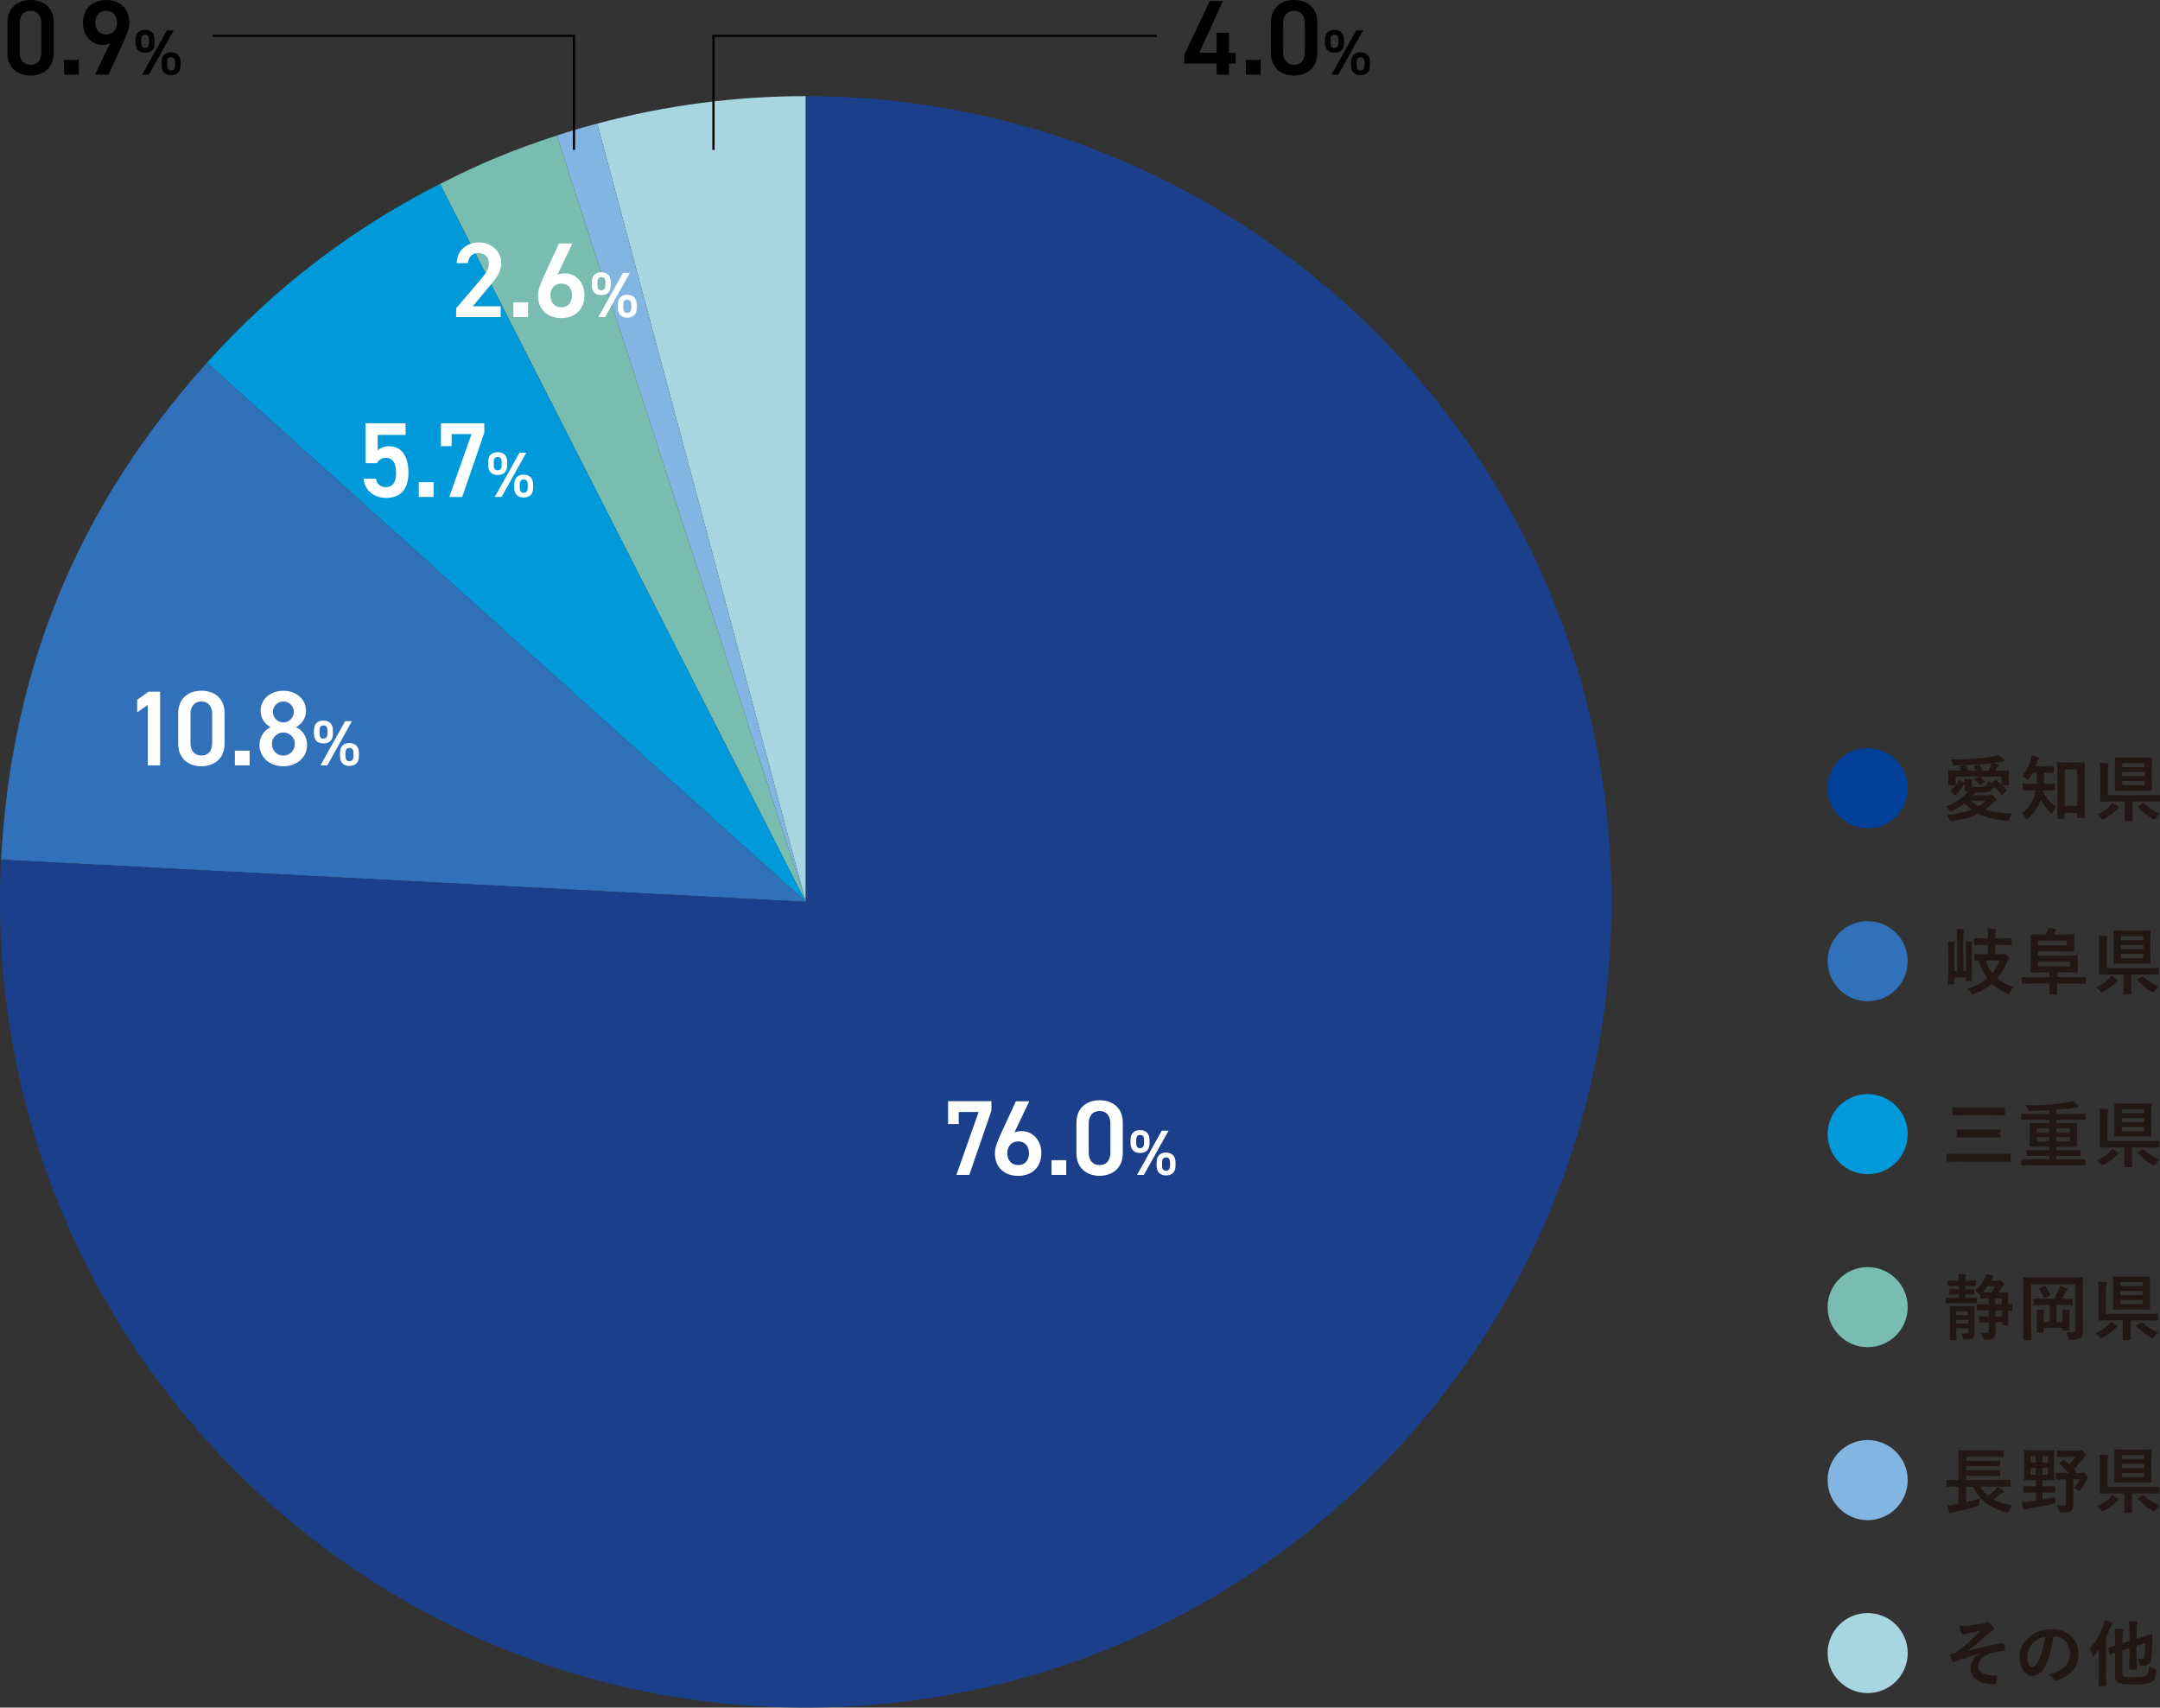 <?xml version="1.0" encoding="UTF-8"?><svg id="_レイヤー_2" xmlns="http://www.w3.org/2000/svg" viewBox="0 0 485.52 383.86"><rect x="0" y="0" width="485.52" height="383.86" fill="#333333" stroke="none"/><defs><style>.cls-1{fill:none;stroke:#000;stroke-miterlimit:10;stroke-width:.5px;}.cls-2{fill:#a7d6e0;}.cls-3{fill:#82b5e2;}.cls-4{fill:#fff;}.cls-5{fill:#1b3f8b;}.cls-6{fill:#211815;}.cls-7{fill:#78bdb0;}.cls-8{fill:#0099d9;}.cls-9{fill:#004098;}.cls-10{fill:#3071b9;}</style></defs><g id="_レイヤー_1-2"><circle class="cls-9" cx="419.81" cy="177.19" r="9"/><path class="cls-6" d="M446.82,175.6c.28.18.58.31.9.4l.65-.62c.05-.05.1-.08.13-.08s.09.03.16.08c.5.37.91.71,1.23,1v-1.81h-4.93c.32.18.71.54,1.17,1.05.03.04.05.08.05.11,0,.05-.04.09-.1.13l-.84.55c-.07.04-.12.06-.17.06-.05,0-.09-.03-.13-.08-.28-.36-.66-.75-1.14-1.18-.04-.04-.06-.07-.06-.1,0-.04.03-.07.09-.11l.87-.44h-5.12v1.78c0,.12-.06.18-.18.18h-1.32c-.12,0-.18-.06-.18-.18l.03-1.6v-.6l-.03-.76c0-.13.06-.2.18-.2l2.14.03h.63c-.13-.26-.26-.49-.39-.68-.03-.05-.05-.09-.05-.12,0-.05.05-.1.14-.13l1.04-.27c-.85.03-1.58.05-2.19.05-.13,0-.22-.02-.26-.05s-.09-.11-.14-.23c-.16-.4-.36-.75-.59-1.07h.55c1.68,0,3.34-.06,4.97-.18,1.66-.11,2.91-.25,3.74-.42.58-.12,1.06-.26,1.43-.42.53.32.97.63,1.3.94.12.1.18.22.18.36,0,.15-.09.22-.28.22-.16,0-.27,0-.34.02l-.7.1-1.5.19c.45.07.89.17,1.32.29.13.03.2.1.2.2,0,.09-.05.18-.16.27-.09.07-.18.19-.26.34-.08.18-.19.37-.31.59h.66l2.14-.03c.13,0,.2.07.2.2l-.03.66v.68l.03,1.62c0,.11-.07.16-.2.16h-1.34c.38.35.69.69.94,1,.05.06.07.11.07.15,0,.05-.03.1-.09.16l-.81.86c-.06.05-.1.08-.13.08s-.07-.03-.13-.1c-.63-.79-1.21-1.41-1.73-1.87-.17.53-.44.89-.78,1.07-.48.23-1.43.34-2.86.34h-.54c-.18.23-.36.44-.53.63h3.4c.25,0,.45-.03.58-.1.11-.04.18-.06.22-.06.11,0,.32.17.63.52.33.34.49.58.49.73,0,.11-.08.19-.25.26-.17.07-.37.22-.6.44-.53.5-1.1.96-1.7,1.38,1.4.51,3.43.81,6.09.92-.21.24-.42.67-.63,1.3-.07.19-.2.29-.37.29-.08,0-.17,0-.25-.02-2.63-.23-4.75-.76-6.38-1.59-1.7.87-3.64,1.42-5.81,1.67-.09.01-.19.02-.29.02-.13,0-.23-.07-.29-.21-.14-.38-.35-.77-.63-1.16,2.31-.24,4.15-.64,5.53-1.19-.57-.42-1.1-.89-1.59-1.41-.88.68-1.83,1.26-2.86,1.75-.12.05-.21.08-.27.08-.09,0-.18-.07-.26-.21-.21-.35-.46-.67-.78-.97,2.1-.73,3.72-1.81,4.86-3.25-.44-.16-.66-.5-.66-1v-.62c0-.48-.02-.92-.06-1.33.52.02,1.01.05,1.49.1.16.01.25.06.25.14,0,.07-.02.14-.06.2-.04.06-.06.25-.06.56v.34c0,.24.1.39.29.44.27.06.67.09,1.19.09.87,0,1.45-.09,1.75-.28.22-.13.35-.48.41-1.05ZM440.48,175.42l.91.47c.08.04.12.09.12.14,0,.03,0,.06-.02.1-.47.98-1.08,1.82-1.81,2.52-.09.07-.16.11-.18.11-.03,0-.08-.03-.14-.09l-.88-.73c-.06-.06-.09-.1-.09-.13,0-.03.03-.07.09-.12.79-.62,1.38-1.36,1.76-2.2.04-.08.08-.13.13-.13.03,0,.07.01.12.04ZM444.49,171.86c-.52.04-1.45.1-2.81.18.05.01.1.05.15.11.26.41.46.77.6,1.08h1.68c-.09-.26-.24-.56-.43-.89-.02-.03-.02-.06-.02-.08,0-.05.05-.09.14-.11l.97-.28s.08-.02.1-.02c.05,0,.09.03.13.1.22.36.42.79.6,1.28h1.41c.12-.21.24-.49.38-.84.12-.29.2-.57.24-.83-1.29.14-2.34.24-3.16.29ZM446.38,180.05h-3.35c.53.49,1.08.89,1.65,1.22.55-.32,1.12-.72,1.7-1.22Z"/><path class="cls-6" d="M459.78,177.67h-.55c0,.05,0,.12-.03.21.72,1.43,1.72,2.6,3,3.51-.31.33-.56.73-.76,1.19-.09.22-.18.32-.25.32-.06,0-.18-.08-.34-.25-.91-.92-1.62-1.87-2.12-2.86-.52,1.52-1.46,2.9-2.8,4.13-.15.13-.26.2-.32.2-.09,0-.2-.1-.34-.31-.25-.39-.54-.7-.88-.92.93-.71,1.66-1.47,2.17-2.29.42-.68.72-1.45.92-2.33.03-.13.07-.34.12-.62h-.86l-1.95.03c-.09,0-.15-.01-.17-.04-.02-.02-.02-.07-.02-.15v-1.19c0-.07.01-.12.03-.13.02-.02.07-.02.16-.02l1.95.03h1.04c.04-.52.07-1.34.09-2.48h-.96c-.27.5-.53.92-.78,1.28-.13.21-.23.31-.31.31-.07,0-.19-.08-.37-.25-.21-.19-.51-.39-.93-.58.86-1,1.5-2.2,1.91-3.6.08-.26.15-.61.18-1.04.5.07,1,.19,1.5.34.18.05.28.12.28.23,0,.07-.05.16-.14.27-.16.19-.28.39-.35.6-.11.33-.22.65-.34.96h1.91l1.98-.03c.09,0,.15.01.17.03.02.02.03.07.03.14v1.19c0,.08-.01.13-.04.15-.02.02-.07.02-.16.02l-1.98-.03c-.02,1.11-.05,1.94-.09,2.48h.39l1.96-.03c.12,0,.17.05.17.16v1.19c0,.09,0,.15-.03.17-.02.02-.07.02-.14.02l-1.96-.03ZM463.94,184.06h-1.33c-.08,0-.13-.01-.15-.03-.02-.02-.02-.07-.02-.15l.03-4.87v-3.77l-.03-3.73c0-.11.06-.16.18-.16l1.76.03h2.26l1.76-.03c.09,0,.15.01.17.03.02.02.02.06.02.13l-.03,3.24v4.18l.03,4.79c0,.08-.01.13-.03.15-.02.02-.07.03-.16.03h-1.34c-.08,0-.13-.01-.15-.03s-.02-.07-.02-.14v-.97h-2.79v1.15c0,.09-.01.14-.03.16-.02.02-.07.02-.15.02ZM464.12,172.93v8.23h2.79v-8.23h-2.79Z"/><path class="cls-6" d="M474.81,180.5c.55.26.98.51,1.28.73.16.12.25.2.25.26,0,.11-.08.18-.23.24-.11.06-.28.21-.51.44-.77.76-1.63,1.39-2.58,1.89-.2.11-.32.17-.37.17-.09,0-.21-.12-.37-.36-.24-.31-.54-.58-.91-.83,1.1-.4,2.05-.99,2.85-1.76.25-.27.45-.53.6-.77ZM471.98,171.46c.52,0,1.11.04,1.76.12.17.02.26.08.26.21,0,.04-.03.15-.09.34-.07.17-.1.54-.1,1.12v5.49h9.39l2.13-.03c.08,0,.13.01.15.03s.02.07.02.14v1.15c0,.08,0,.13-.03.15-.02.02-.07.03-.15.03l-2.13-.03h-3.85v2.49l.03,1.76c0,.08-.01.13-.03.15-.02.02-.07.02-.14.02h-1.48c-.11,0-.16-.06-.16-.17l.03-1.76v-2.49h-3.2l-2.16.03c-.08,0-.13-.01-.15-.03-.02-.02-.02-.07-.02-.14l.03-2.07v-4.68c0-.73-.04-1.34-.11-1.82ZM483.5,170.32c.09,0,.15.01.17.03.02.02.02.07.02.15l-.03,1.75v3.58l.03,1.75c0,.12-.12.18-.36.18l-1.93-.03h-3.61l-2.09.03c-.23,0-.34-.06-.34-.18l.03-1.75v-3.58l-.03-1.75c0-.09.01-.14.03-.16.02-.02.07-.02.15-.02l2.08.03h3.77l2.09-.03ZM477.03,171.58v.86h5v-.86h-5ZM477.03,174.45h5v-.89h-5v.89ZM482.03,176.53v-.96h-5v.96h5ZM485.52,182.91c-.31.24-.6.56-.89.97-.17.24-.29.36-.36.36-.06,0-.18-.06-.37-.18-1.2-.68-2.28-1.55-3.24-2.59-.04-.04-.06-.08-.06-.11,0-.04.06-.09.17-.16l.89-.54c.08-.05.15-.08.2-.08.05,0,.11.03.17.08,1.04.99,2.21,1.74,3.51,2.25Z"/><circle class="cls-10" cx="419.81" cy="216.07" r="9"/><path class="cls-6" d="M441.78,211.62c.61.02,1.06.05,1.34.1.15.04.23.1.23.2,0,.05-.01.12-.04.19-.03.08-.05.14-.05.17-.04.17-.06.73-.06,1.67v4.07l.03,2.33c0,.08,0,.13-.03.15-.02.02-.07.03-.15.03h-.98c-.08,0-.13-.01-.15-.03-.02-.02-.02-.07-.02-.14v-.6h-2.63v1.36c0,.08-.01.14-.03.16-.02.02-.07.02-.14.02h-1.04c-.08,0-.13-.01-.15-.04-.02-.02-.02-.06-.02-.14l.03-2.52v-4.64c0-.95-.03-1.72-.09-2.32.7.03,1.16.06,1.38.1.13.02.2.08.2.18,0,.05-.02.13-.06.24-.04.14-.06.67-.06,1.59v4.54h.62v-7.15c0-.92-.04-1.69-.11-2.31.64.02,1.12.05,1.44.1.15.02.23.07.23.16,0,.05-.01.12-.04.21-.03.1-.05.17-.06.2-.04.2-.06.74-.06,1.63v7.17h.62v-4.33c0-.96-.04-1.74-.11-2.32ZM446,212.43l-2.13.03c-.08,0-.13-.01-.15-.03-.02-.02-.02-.07-.02-.15v-1.21c0-.09.01-.14.03-.16.02-.02.07-.02.14-.02l2.13.03h.82v-.4c0-.78-.04-1.39-.11-1.83.55.01,1.13.05,1.72.13.16.02.25.07.25.16,0,.06-.02.14-.05.22-.04.1-.07.16-.07.19-.04.18-.06.55-.06,1.1v.44h1.41l2.13-.03c.08,0,.13.01.15.03.02.02.02.07.02.15v1.21c0,.09-.01.14-.03.16-.02.02-.07.02-.14.02l-2.13-.03h-1.41v2.07h1.51c.14,0,.25-.02.32-.07.11-.05.18-.08.2-.08.12,0,.32.14.62.42.32.31.48.52.48.63,0,.13-.05.23-.16.31-.12.1-.24.31-.36.62-.52,1.31-1.24,2.5-2.17,3.58,1,.85,2.21,1.48,3.63,1.89-.28.35-.53.75-.73,1.22-.11.27-.2.4-.29.4-.04,0-.17-.04-.37-.11-1.33-.58-2.48-1.32-3.43-2.21-1.15,1.01-2.49,1.79-4,2.33-.23.07-.36.11-.39.11-.09,0-.2-.13-.34-.39-.2-.36-.45-.67-.75-.94,1.76-.53,3.23-1.29,4.43-2.29-.84-1.1-1.5-2.43-1.96-3.99l-.77.02c-.08,0-.13-.01-.15-.03-.02-.02-.02-.07-.02-.14v-1.14c0-.08.01-.13.03-.15.02-.02.07-.02.14-.02l2.03.03h.85v-2.07h-.82ZM449.49,215.92h-3.14c.33,1.07.82,2.02,1.47,2.85.72-.84,1.27-1.79,1.67-2.85Z"/><path class="cls-6" d="M456.57,221.1l-2.01.03c-.11,0-.16-.06-.16-.17v-1.15c0-.12.05-.17.16-.17l2.01.03h4.12v-1.06h-1.67l-2.44.03c-.12,0-.17-.05-.17-.16l.03-2.01v-4.22l-.03-2.02c0-.09,0-.14.03-.16.02-.02.07-.02.14-.02l2.4.03h.84s.12-.23.29-.57c.13-.28.22-.59.29-.94.74.1,1.28.19,1.63.26.14.04.21.11.21.21,0,.06-.05.15-.14.25-.12.12-.21.23-.26.34-.1.22-.18.37-.23.45h2.08l2.37-.03c.09,0,.14.01.16.03.02.02.02.07.02.15l-.03,1.16v1.18l.03,1.17c0,.08-.01.13-.03.15-.02.02-.07.02-.15.02l-2.37-.03h-5.62v.94h6.23l2.55-.03c.08,0,.13.01.15.03.02.02.02.07.02.15l-.03,1.19v1.08l.03,1.22c0,.11-.06.16-.17.16l-2.55-.03h-1.89v1.06h4.29l2.01-.03c.11,0,.17.06.17.17v1.15c0,.12-.05.17-.17.17l-2.01-.03h-4.29v.65l.03,1.67c0,.08-.01.13-.03.15-.02.02-.07.02-.15.02h-1.42c-.09,0-.15-.01-.17-.03-.02-.02-.02-.07-.02-.14l.04-1.67v-.65h-4.12ZM464.58,212.54v-1.12h-6.49v1.12h6.49ZM465.35,217.24v-1.07h-7.27v1.07h7.27Z"/><path class="cls-6" d="M474.54,219.38c.55.26.98.51,1.28.73.16.12.25.2.25.26,0,.11-.08.18-.23.24-.11.06-.28.21-.51.44-.77.76-1.63,1.39-2.58,1.89-.2.11-.32.17-.37.17-.09,0-.21-.12-.37-.36-.24-.31-.54-.58-.91-.83,1.1-.4,2.05-.99,2.85-1.76.25-.27.45-.53.6-.77ZM471.71,210.34c.52,0,1.11.04,1.76.12.17.02.26.08.26.21,0,.04-.03.15-.09.34-.07.17-.1.54-.1,1.12v5.49h9.39l2.13-.03c.08,0,.13.01.15.03s.02.07.02.14v1.15c0,.08,0,.13-.03.15-.02.02-.07.03-.15.03l-2.13-.03h-3.85v2.49l.03,1.76c0,.08-.01.13-.03.15-.02.02-.07.02-.14.02h-1.48c-.11,0-.16-.06-.16-.17l.03-1.76v-2.49h-3.2l-2.16.03c-.08,0-.13-.01-.15-.03-.02-.02-.02-.07-.02-.14l.03-2.07v-4.68c0-.73-.04-1.34-.11-1.82ZM483.23,209.2c.09,0,.15.01.17.03.02.02.02.07.02.15l-.03,1.75v3.58l.03,1.75c0,.12-.12.18-.36.18l-1.93-.03h-3.61l-2.09.03c-.23,0-.34-.06-.34-.18l.03-1.75v-3.58l-.03-1.75c0-.09.01-.14.03-.16.02-.02.07-.02.15-.02l2.08.03h3.77l2.09-.03ZM476.76,210.47v.86h5v-.86h-5ZM476.76,213.34h5v-.89h-5v.89ZM481.76,215.41v-.96h-5v.96h5ZM485.25,221.79c-.31.24-.6.56-.89.97-.17.24-.29.36-.36.36-.06,0-.18-.06-.37-.18-1.2-.68-2.28-1.55-3.24-2.59-.04-.04-.06-.08-.06-.11,0-.04.06-.09.17-.16l.89-.54c.08-.05.15-.08.2-.08.05,0,.11.03.17.08,1.04.99,2.21,1.74,3.51,2.25Z"/><circle class="cls-8" cx="419.81" cy="254.95" r="9"/><path class="cls-6" d="M439.79,261.11l-2.04.03c-.09,0-.14-.01-.16-.03s-.02-.07-.02-.14v-1.43c0-.08,0-.13.03-.15s.07-.02.15-.02l2.04.03h9.91l2.03-.03c.08,0,.13.01.15.03.02.02.02.07.02.14v1.43c0,.08,0,.13-.03.15-.02.02-.07.03-.15.03l-2.03-.03h-9.91ZM441.22,250.66l-2.21.03c-.08,0-.13-.01-.15-.03-.02-.02-.02-.07-.02-.14v-1.43c0-.08,0-.13.03-.15.02-.02.07-.02.14-.02l2.21.03h7.06l2.2-.03c.09,0,.15.01.17.03.02.02.02.07.02.14v1.43c0,.08-.01.13-.04.15-.02.02-.07.02-.16.02l-2.2-.03h-7.06ZM442.22,255.65l-2.21.03c-.08,0-.13-.01-.15-.03s-.02-.07-.02-.14v-1.42c0-.08.01-.13.03-.15.02-.02.07-.02.14-.02l2.21.03h5.05l2.2-.03c.08,0,.14.01.16.03.02.02.02.07.02.14v1.42c0,.08-.01.13-.03.15-.02.02-.07.02-.15.02l-2.2-.03h-5.05Z"/><path class="cls-6" d="M456.5,261.93l-2,.02c-.08,0-.13,0-.14-.02-.02-.02-.02-.06-.02-.13v-1.06c0-.08,0-.13.02-.15.02-.02.06-.02.14-.02l2,.03h4.11v-.79h-2.75l-2.2.03c-.08,0-.14-.01-.16-.04-.02-.02-.02-.07-.02-.16v-.92c0-.09.01-.15.04-.17.02-.02.06-.02.14-.02l2.2.03h2.75v-.81h-1.97l-2.25.03c-.09,0-.14-.01-.17-.03-.02-.02-.02-.07-.02-.14l.03-1.45v-2.15l-.03-1.39c0-.1.01-.15.03-.17.02-.02.07-.02.16-.02l2.25.03h1.97v-.76h-4.11l-2.03.03c-.11,0-.16-.06-.16-.17v-1.03c0-.12.05-.17.16-.17l2.03.03h4.11v-.81c-1.37.09-2.79.14-4.29.16-.18,0-.29-.02-.33-.06-.04-.04-.08-.15-.14-.34-.1-.28-.27-.58-.51-.89,1.88,0,3.72-.06,5.52-.17,1.25-.09,2.53-.24,3.82-.46.51-.08.96-.18,1.36-.31.35.28.69.61,1,.99.09.09.13.18.13.28,0,.13-.11.2-.32.2-.2,0-.52.03-.97.09-.81.14-2.03.27-3.66.39v.94h4.36l2.03-.03c.08,0,.13.01.14.03,0,.02.02.06.02.14v1.03c0,.08,0,.13-.02.15-.02.02-.06.02-.13.02l-2.03-.03h-4.36v.76h2.22l2.25-.03c.09,0,.15.01.17.04.02.02.03.07.03.16l-.03,1.39v2.15l.03,1.45c0,.08-.01.13-.03.15-.02.02-.08.03-.17.03l-2.25-.03h-2.22v.81h3l2.2-.03c.09,0,.15.01.17.04.02.02.02.07.02.16v.92c0,.09,0,.15-.03.17-.02.02-.08.03-.17.03l-2.2-.03h-3v.79h4.39l2.01-.03c.11,0,.16.06.16.17v1.06c0,.11-.05.16-.16.16l-2.01-.02h-10.12ZM457.79,254.53h2.82v-.9h-2.82v.9ZM457.79,256.58h2.82v-.95h-2.82v.95ZM465.26,253.63h-3.03v.9h3.03v-.9ZM465.26,256.58v-.95h-3.03v.95h3.03Z"/><path class="cls-6" d="M474.71,258.26c.55.26.98.51,1.28.73.16.12.25.2.25.26,0,.11-.08.18-.23.24-.11.06-.28.21-.51.44-.77.76-1.63,1.39-2.58,1.89-.2.11-.32.17-.37.17-.09,0-.21-.12-.37-.36-.24-.31-.54-.58-.91-.83,1.1-.4,2.05-.99,2.85-1.76.25-.27.45-.53.6-.77ZM471.88,249.22c.52,0,1.11.04,1.76.12.17.02.26.08.26.21,0,.04-.03.15-.09.34-.07.17-.1.54-.1,1.12v5.49h9.39l2.13-.03c.08,0,.13.01.15.03s.02.07.02.14v1.15c0,.08,0,.13-.03.15-.02.02-.07.03-.15.03l-2.13-.03h-3.85v2.49l.03,1.76c0,.08-.01.13-.03.15-.02.02-.07.02-.14.02h-1.48c-.11,0-.16-.06-.16-.17l.03-1.76v-2.49h-3.2l-2.16.03c-.08,0-.13-.01-.15-.03-.02-.02-.02-.07-.02-.14l.03-2.07v-4.68c0-.73-.04-1.34-.11-1.82ZM483.4,248.08c.09,0,.15.01.17.03.02.02.02.07.02.15l-.03,1.75v3.58l.03,1.75c0,.12-.12.18-.36.18l-1.93-.03h-3.61l-2.09.03c-.23,0-.34-.06-.34-.18l.03-1.75v-3.58l-.03-1.75c0-.09.01-.14.03-.16.02-.02.07-.02.15-.02l2.08.03h3.77l2.09-.03ZM476.93,249.35v.86h5v-.86h-5ZM476.93,252.22h5v-.89h-5v.89ZM481.93,254.29v-.96h-5v.96h5ZM485.42,260.68c-.31.24-.6.56-.89.97-.17.24-.29.36-.36.36-.06,0-.18-.06-.37-.18-1.2-.68-2.28-1.55-3.24-2.59-.04-.04-.06-.08-.06-.11,0-.04.06-.09.17-.16l.89-.54c.08-.05.15-.08.2-.08.05,0,.11.03.17.08,1.04.99,2.21,1.74,3.51,2.25Z"/><circle class="cls-7" cx="419.81" cy="293.84" r="9"/><path class="cls-6" d="M442.25,289.08h-.47v.73h.23l1.64-.03c.12,0,.17.05.17.16v.88c0,.08-.01.14-.03.16-.02.02-.07.02-.14.02l-1.64-.04h-.23v.78h.55l1.89-.03c.08,0,.14.01.16.03.02.02.02.07.02.14v.91c0,.08-.01.13-.03.15-.02.02-.07.02-.15.02l-1.89-.03h-2.89l-1.89.03c-.09,0-.14-.01-.16-.03-.02-.02-.02-.07-.02-.14v-.91c0-.08.01-.13.03-.15.02-.02.07-.02.15-.02l1.89.03h.89v-.78h-.31l-1.64.04c-.08,0-.14-.01-.16-.03-.02-.02-.02-.07-.02-.15v-.88c0-.11.06-.16.18-.16l1.64.03h.31v-.73h-.55l-1.8.03c-.08,0-.14-.01-.16-.04-.02-.02-.02-.07-.02-.16v-.87c0-.09.01-.14.04-.16.02-.02.06-.02.14-.02l1.8.03h.55c0-.55-.04-1.05-.12-1.5.45.01.96.05,1.51.11.17.02.26.08.26.18,0,.05-.04.17-.12.34-.06.14-.09.43-.09.87h.47l1.8-.03c.11,0,.16.06.16.18v.87c0,.1-.01.15-.03.17-.02.02-.06.02-.13.02l-1.8-.03ZM440.91,299.7c.29.04.62.06.98.06.21,0,.35-.04.42-.13.06-.07.09-.19.09-.37v-.65h-2.69v.7l.03,1.78c0,.08-.01.14-.03.16-.02.02-.07.02-.14.02h-1.14c-.08,0-.13-.01-.15-.04-.02-.02-.02-.06-.02-.14l.03-1.75v-3.79l-.03-1.8c0-.09.01-.14.03-.16.02-.02.07-.02.15-.02l1.64.03h1.95l1.65-.03c.08,0,.13.01.15.03s.02.07.02.15l-.03,1.92v2.02l.02,1.96c0,.51-.13.88-.39,1.12-.27.22-.81.33-1.61.36-.1,0-.17,0-.2,0-.16,0-.27-.03-.31-.1-.03-.05-.07-.18-.1-.4-.08-.37-.19-.69-.32-.94ZM442.4,294.8h-2.69v.82h2.69v-.82ZM439.71,297.53h2.69v-.83h-2.69v.83ZM446.6,294.57l-2.06.03c-.09,0-.14-.01-.16-.03-.02-.02-.02-.07-.02-.14v-1.09c0-.08,0-.13.03-.15.02-.02.07-.02.15-.02l2.06.03h.42v-1.31l-1.75.03c-.08,0-.14-.01-.16-.03-.02-.02-.02-.07-.02-.14v-.66s-.02,0-.04,0c-.06,0-.18-.11-.36-.32-.22-.23-.48-.45-.79-.65.92-.74,1.66-1.63,2.21-2.69.19-.33.32-.67.4-1.02.58.09,1.03.18,1.34.26.18.05.28.12.28.21,0,.08-.06.17-.17.28-.08.06-.2.27-.37.63l-.07.11h1.4c.13,0,.22-.02.29-.05.09-.04.14-.06.17-.06.14,0,.36.12.66.37.3.23.45.4.45.52s-.06.23-.17.31c-.08.06-.2.21-.36.45-.21.36-.46.74-.75,1.13h.21l1.81-.03c.09,0,.14.01.16.03.02.02.02.07.02.15l-.03,1.72v.76c.21,0,.4-.01.59-.02.12,0,.18,0,.19,0,.08,0,.14.01.16.03.02.02.02.07.02.14v1.09c0,.08,0,.13-.03.15-.02.02-.07.03-.15.03l-.78-.02v1.42l.03,1.72c0,.11-.06.16-.18.16h-1.08c-.12,0-.17-.05-.17-.16v-.49h-1.45l.04,1.98c0,.81-.17,1.35-.52,1.62-.26.22-.83.32-1.7.32-.27,0-.43-.02-.48-.07-.05-.04-.1-.19-.15-.44-.09-.41-.24-.76-.43-1.05.34.05.71.07,1.1.07.26,0,.44-.05.53-.14.08-.09.12-.25.12-.47v-1.83l-2.02.03c-.08,0-.14-.01-.16-.03-.02-.02-.02-.07-.02-.14v-1.02c0-.09.01-.14.04-.16.02-.02.06-.02.14-.02l2.02.03v-1.36h-.42ZM445.64,290.55c.17.01.64.02,1.41.02h.55c.35-.47.64-.95.87-1.44h-1.67c-.31.47-.7.94-1.16,1.42ZM449.97,291.88h-1.45v1.31h1.45v-1.31ZM448.52,295.93h1.45v-1.36h-1.45v1.36Z"/><path class="cls-6" d="M464.41,299.43c.5.05,1.01.08,1.52.08.21,0,.35-.05.43-.15.06-.08.09-.22.09-.42v-10.24h-9.9v9.46l.03,2.95c0,.08-.01.13-.04.15-.02.02-.07.02-.15.02h-1.42c-.08,0-.13,0-.15-.03-.02-.02-.03-.07-.03-.15l.03-3.39v-7l-.03-3.42c0-.09.01-.15.03-.17.02-.02.07-.02.15-.02l2.17.03h8.7l2.17-.03c.09,0,.14.01.16.04.02.02.02.07.02.16l-.03,3.46v5.83l.04,2.56v.25c-.02.63-.18,1.08-.47,1.34-.35.28-1.09.42-2.24.42-.26,0-.41-.03-.47-.08-.05-.05-.1-.19-.15-.42-.08-.45-.23-.86-.47-1.25ZM459.31,293.36l-2.05.03c-.08,0-.13-.01-.15-.03s-.02-.07-.02-.14v-1.11c0-.09.01-.15.03-.17.02-.02.07-.02.14-.02l2.05.03h2.44c.37-.62.71-1.29,1.02-2.01.11-.23.2-.53.28-.89.58.16,1.07.34,1.47.54.15.07.23.15.23.23,0,.08-.05.16-.16.25-.13.11-.22.23-.29.38-.37.7-.65,1.2-.83,1.5h.23l2.02-.03c.09,0,.15.01.17.04.02.02.02.07.02.15v1.11c0,.08-.01.13-.03.15-.02.02-.07.02-.16.02l-2.02-.03h-1.44v3.84h1.39v-1.3c0-.7-.03-1.21-.09-1.53.65.02,1.16.06,1.54.1.14.02.21.07.21.16,0,.08-.03.17-.08.26-.05.08-.08.42-.08,1.04v1.76l.03,1.27c0,.08,0,.14-.03.15s-.07.03-.15.03h-1.17c-.09,0-.14-.01-.17-.04-.02-.02-.02-.06-.02-.14v-.42h-4.29v.79c0,.09-.01.15-.03.17-.02.02-.08.03-.17.03h-1.17c-.08,0-.13-.01-.15-.04-.02-.02-.02-.07-.02-.16l.03-1.36v-2.06c0-.65-.03-1.16-.09-1.53.64.02,1.16.06,1.54.1.15.02.23.06.23.14,0,.06-.03.16-.1.31-.04.1-.06.43-.06.99v1.27h1.36v-3.84h-1.41ZM459.79,289.22c.38.5.72,1.07,1.03,1.72.03.05.04.09.04.11,0,.04-.07.1-.21.18l-.93.48c-.09.04-.16.06-.21.06-.05,0-.1-.05-.13-.14-.29-.67-.6-1.25-.96-1.73-.04-.05-.06-.09-.06-.12,0-.04.06-.09.19-.16l.91-.45c.09-.05.15-.07.18-.07.04,0,.09.04.16.12Z"/><path class="cls-6" d="M474.39,297.15c.55.26.98.51,1.28.73.16.12.25.2.25.26,0,.11-.08.18-.23.24-.11.06-.28.21-.51.44-.77.76-1.63,1.39-2.58,1.89-.2.11-.32.17-.37.17-.09,0-.21-.12-.37-.36-.24-.31-.54-.58-.91-.83,1.1-.4,2.05-.99,2.85-1.76.25-.27.45-.53.6-.77ZM471.56,288.1c.52,0,1.11.04,1.76.12.17.02.26.08.26.21,0,.04-.03.15-.09.34-.07.17-.1.54-.1,1.12v5.49h9.39l2.13-.03c.08,0,.13.01.15.03s.02.07.02.14v1.15c0,.08,0,.13-.03.15-.02.02-.07.03-.15.03l-2.13-.03h-3.85v2.49l.03,1.76c0,.08-.01.13-.03.15-.02.02-.07.02-.14.02h-1.48c-.11,0-.16-.06-.16-.17l.03-1.76v-2.49h-3.2l-2.16.03c-.08,0-.13-.01-.15-.03-.02-.02-.02-.07-.02-.14l.03-2.07v-4.68c0-.73-.04-1.34-.11-1.82ZM483.09,286.96c.09,0,.15.01.17.03.02.02.02.07.02.15l-.03,1.75v3.58l.03,1.75c0,.12-.12.18-.36.18l-1.93-.03h-3.61l-2.09.03c-.23,0-.34-.06-.34-.18l.03-1.75v-3.58l-.03-1.75c0-.09.01-.14.03-.16.02-.02.07-.02.15-.02l2.08.03h3.77l2.09-.03ZM476.62,288.23v.86h5v-.86h-5ZM476.62,291.1h5v-.89h-5v.89ZM481.61,293.17v-.96h-5v.96h5ZM485.1,299.56c-.31.24-.6.56-.89.97-.17.24-.29.36-.36.36-.06,0-.18-.06-.37-.18-1.2-.68-2.28-1.55-3.24-2.59-.04-.04-.06-.08-.06-.11,0-.04.06-.09.17-.16l.89-.54c.08-.05.15-.08.2-.08.05,0,.11.03.17.08,1.04.99,2.21,1.74,3.51,2.25Z"/><circle class="cls-3" cx="419.81" cy="332.72" r="9"/><path class="cls-6" d="M439.76,334.18l-2.05.03c-.11,0-.16-.06-.16-.17v-1.2c0-.12.05-.17.16-.17l2.05.03h.48v-4.7l-.03-1.83c0-.09.01-.14.03-.16.02-.02.07-.02.15-.02l2.23.03h5.41l2.2-.03c.09,0,.15.01.17.03.02.02.02.07.02.14v1.19c0,.07-.01.12-.04.13-.02.02-.07.02-.16.02l-2.2-.03h-6.08v.91h5.39l2.1-.03c.08,0,.14.01.16.04.02.02.02.07.02.15v.95c0,.08-.01.13-.04.15-.02.02-.06.02-.14.02l-2.1-.03h-5.39v.89h5.39l2.09-.03c.09,0,.15.01.17.03.02.03.03.08.03.17v.94c0,.08-.01.13-.04.15-.02.02-.07.02-.16.02l-2.09-.03h-5.39v.93h7.78l2.02-.03c.09,0,.15.01.17.03.02.02.03.07.03.14v1.2c0,.08-.01.13-.03.15-.02.02-.08.03-.17.03l-2.02-.03h-4.57c.44.8,1,1.48,1.7,2.04.65-.45,1.21-.89,1.65-1.33.22-.2.4-.42.52-.66.62.39,1.05.68,1.29.86.11.07.17.15.17.24,0,.09-.06.15-.19.17-.17.06-.36.17-.57.34-.6.47-1.15.86-1.65,1.18,1.19.65,2.61,1.12,4.25,1.4-.28.31-.52.68-.7,1.12-.15.3-.28.45-.39.45-.05,0-.17-.02-.35-.06-3.61-.94-6.06-2.86-7.35-5.73h-1.59v3.46c1.16-.27,2.17-.53,3.03-.77-.04.26-.06.6-.06,1.02,0,.27-.03.43-.08.49-.04.05-.18.11-.43.17-1.76.53-3.48.97-5.17,1.33-.27.05-.46.12-.57.21-.08.06-.16.1-.24.1-.07,0-.13-.07-.2-.21-.13-.37-.28-.9-.45-1.57.66-.06,1.24-.15,1.73-.25l.71-.15v-3.84h-.48Z"/><path class="cls-6" d="M461.75,334.11c.09,0,.15.01.17.03.02.02.02.07.02.15v1.1c0,.08-.01.13-.03.15-.02.02-.07.02-.16.02l-1.93-.03h-.71v1.56c1.14-.19,2.13-.37,2.98-.55-.06.35-.1.67-.12.94-.02.27-.06.43-.12.48-.05.05-.19.1-.43.15-1.63.37-3.46.71-5.47,1.02-.3.05-.5.11-.61.18-.11.07-.21.11-.31.11s-.18-.08-.23-.25c-.1-.33-.22-.85-.37-1.54.42-.01.97-.05,1.65-.13.5-.05,1.01-.11,1.53-.2v-1.78h-.71l-1.92.03c-.08,0-.14-.01-.16-.03-.02-.02-.02-.07-.02-.14v-1.1c0-.09.01-.14.03-.16.02-.02.07-.02.15-.02l1.92.03h.71v-1.39h-.6l-1.89.03c-.08,0-.13-.01-.15-.03-.02-.02-.02-.07-.02-.14l.03-1.67v-3.12l-.03-1.66c0-.09.01-.14.03-.16.02-.02.07-.02.14-.02l1.89.03h2.66l1.88-.03c.09,0,.15.01.17.03.02.02.03.07.03.15l-.03,1.66v3.12l.03,1.67c0,.08-.01.13-.04.15-.02.02-.07.02-.16.02l-1.88-.03h-.57v1.39h.71l1.93-.03ZM456.44,328.75h1.18v-1.42h-1.18v1.42ZM456.44,331.52h1.18v-1.52h-1.18v1.52ZM460.29,327.33h-1.19v1.42h1.19v-1.42ZM460.29,331.52v-1.52h-1.19v1.52h1.19ZM464.07,328.24c.25.21.61.53,1.08.96.45-.44.91-1.01,1.38-1.7h-2.18l-1.8.03c-.08,0-.13-.01-.15-.03-.02-.02-.02-.07-.02-.14v-1.15c0-.09.01-.14.03-.16.02-.02.07-.02.14-.02l1.8.03h2.76c.18,0,.31-.02.37-.06.08-.04.16-.06.23-.06.11,0,.32.17.64.5.32.33.47.56.47.71,0,.11-.06.19-.18.26-.14.09-.3.27-.5.52-.61.84-1.26,1.61-1.96,2.31.26.29.39.44.4.45.05.05.07.1.07.14,0,.05-.04.11-.13.17l-.17.13h1.38c.13,0,.22-.02.29-.06.13-.05.21-.08.24-.08.12,0,.34.15.65.45.27.3.41.52.41.67,0,.06-.04.13-.12.22-.04.05-.12.21-.22.46-.43.84-.84,1.55-1.25,2.1-.14.2-.24.29-.31.29-.05,0-.16-.06-.32-.18-.34-.25-.67-.42-.97-.53.55-.65.99-1.29,1.31-1.91h-1.41v3.71l.02,1.9c0,.7-.18,1.18-.54,1.46-.21.15-.48.26-.82.31-.29.04-.72.06-1.3.06-.27,0-.44-.03-.49-.08-.05-.05-.1-.19-.14-.42-.09-.46-.24-.84-.44-1.14.46.04.96.06,1.5.06.26,0,.42-.04.5-.13.07-.08.1-.23.1-.47v-5.27h-.15l-1.95.03c-.08,0-.13-.01-.15-.03-.02-.02-.02-.07-.02-.14v-1.14c0-.09.01-.15.03-.17.02-.02.07-.02.14-.02l1.95.03h.7c-.64-.75-1.33-1.42-2.06-2.01-.06-.05-.09-.09-.09-.13,0-.04.05-.09.14-.15l.78-.59c.07-.06.13-.09.18-.09.04,0,.09.02.16.07Z"/><path class="cls-6" d="M474.73,336.03c.55.26.98.51,1.28.73.16.12.25.2.25.26,0,.11-.08.18-.23.24-.11.06-.28.21-.51.44-.77.76-1.63,1.39-2.58,1.89-.2.11-.32.17-.37.17-.09,0-.21-.12-.37-.36-.24-.31-.54-.58-.91-.83,1.1-.4,2.05-.99,2.85-1.76.25-.27.45-.53.6-.77ZM471.89,326.99c.52,0,1.11.04,1.76.12.17.02.26.08.26.21,0,.04-.03.15-.09.34-.07.17-.1.54-.1,1.12v5.49h9.39l2.13-.03c.08,0,.13.01.15.03s.02.07.02.14v1.15c0,.08,0,.13-.03.15-.02.02-.07.03-.15.03l-2.13-.03h-3.85v2.49l.03,1.76c0,.08-.01.13-.03.15-.02.02-.07.02-.14.02h-1.48c-.11,0-.16-.06-.16-.17l.03-1.76v-2.49h-3.2l-2.16.03c-.08,0-.13-.01-.15-.03-.02-.02-.02-.07-.02-.14l.03-2.07v-4.68c0-.73-.04-1.34-.11-1.82ZM483.42,325.85c.09,0,.15.01.17.03.02.02.02.07.02.15l-.03,1.75v3.58l.03,1.75c0,.12-.12.18-.36.18l-1.93-.03h-3.61l-2.09.03c-.23,0-.34-.06-.34-.18l.03-1.75v-3.58l-.03-1.75c0-.09.01-.14.03-.16.02-.02.07-.02.15-.02l2.08.03h3.77l2.09-.03ZM476.95,327.11v.86h5v-.86h-5ZM476.95,329.98h5v-.89h-5v.89ZM481.95,332.06v-.96h-5v.96h5ZM485.44,338.44c-.31.24-.6.56-.89.97-.17.24-.29.36-.36.36-.06,0-.18-.06-.37-.18-1.2-.68-2.28-1.55-3.24-2.59-.04-.04-.06-.08-.06-.11,0-.04.06-.09.17-.16l.89-.54c.08-.05.15-.08.2-.08.05,0,.11.03.17.08,1.04.99,2.21,1.74,3.51,2.25Z"/><circle class="cls-2" cx="419.81" cy="371.6" r="9"/><path class="cls-6" d="M440.31,365.47c.36.03.7.04,1.04.04.2,0,.39,0,.57-.02.55-.04,1.78-.2,3.69-.48.34-.05.62-.15.86-.28.11-.07.21-.11.31-.11.09,0,.24.08.44.25.28.22.54.49.79.81.13.16.2.31.2.45,0,.15-.1.28-.29.38-.26.15-.48.31-.66.48-1.94,1.71-3.58,3.07-4.91,4.08l.03.05c2.58-.75,5.19-1.34,7.81-1.78.03,0,.06,0,.07,0,.13,0,.21.09.24.26.09.34.15.78.18,1.32v.03c0,.11-.09.17-.26.19-1.2.08-2.21.26-3.01.52-.96.33-1.69.8-2.18,1.39-.4.49-.59,1.01-.59,1.57,0,1.35,1.35,2.02,4.05,2.02.16,0,.25.08.25.25v.05c-.01.13-.08.58-.21,1.36-.03.24-.15.36-.36.36-.2,0-.55-.03-1.07-.09-1.57-.16-2.73-.61-3.46-1.34-.61-.6-.91-1.37-.91-2.32,0-.6.19-1.2.56-1.79.35-.56.83-1.01,1.42-1.34v-.03c-1.32.35-3.1.92-5.33,1.7-.28.12-.44.18-.47.18-.14,0-.25-.11-.32-.32-.15-.3-.33-.74-.54-1.33.24-.06.52-.15.84-.26.43-.18.95-.5,1.56-.96,1.12-.88,2.66-2.29,4.62-4.24-.62.17-1.58.38-2.89.62-.35.07-.56.12-.62.13-.03.01-.08.03-.15.06-.14.06-.24.09-.3.09-.13,0-.26-.12-.39-.36-.16-.29-.36-.82-.59-1.6Z"/><path class="cls-6" d="M461.59,367.85c-.41,3-1.08,5.33-2.03,6.98-.71,1.24-1.63,1.87-2.76,1.87-.82,0-1.51-.41-2.07-1.23-.53-.78-.79-1.76-.79-2.93,0-1.59.61-2.99,1.83-4.22,1.38-1.38,3.14-2.07,5.27-2.07s3.61.6,4.75,1.8c.95,1.01,1.42,2.28,1.42,3.81,0,2.93-1.66,4.9-4.99,5.9-.09.03-.17.04-.24.04-.16,0-.31-.11-.46-.33-.23-.36-.61-.7-1.13-1.02,1.67-.4,2.88-.95,3.64-1.67.83-.79,1.25-1.84,1.25-3.17,0-1.08-.38-1.99-1.13-2.74-.69-.68-1.52-1.02-2.49-1.02h-.06ZM459.71,367.94c-1.16.23-2.08.72-2.77,1.47-.84.95-1.27,1.95-1.27,3,0,.74.13,1.34.4,1.8.21.35.44.52.7.52.44,0,.85-.33,1.22-.99.4-.72.76-1.65,1.08-2.78.29-1.03.51-2.03.63-3.01Z"/><path class="cls-6" d="M469.66,370.65c1.36-1.44,2.4-3.18,3.11-5.22.12-.31.22-.7.29-1.18.79.22,1.3.37,1.53.47.17.06.26.15.26.25,0,.07-.06.17-.18.29-.11.09-.22.31-.35.66-.22.62-.53,1.35-.93,2.18v8.3l.03,2.46c0,.11-.06.17-.17.17h-1.35c-.12,0-.17-.06-.17-.17l.03-2.46v-3.66c0-.83,0-1.48.02-1.93-.35.49-.69.92-1.02,1.3-.13.14-.22.21-.29.21-.09,0-.16-.09-.21-.28-.18-.64-.38-1.11-.6-1.39ZM483.02,374.59c.36.2.79.37,1.28.51.18.06.3.1.34.13.04.04.06.1.06.19,0,.04,0,.11-.02.21-.12,1.25-.41,2.05-.89,2.4-.36.26-.89.43-1.58.52-.6.08-1.47.13-2.59.13-1.7,0-2.79-.1-3.25-.31-.64-.24-.96-.78-.96-1.61v-5.18l-1.04.34c-.05.02-.09.02-.12.02-.05,0-.09-.05-.11-.16l-.26-1.21c-.01-.06-.02-.1-.02-.12,0-.04.05-.08.15-.11.34-.08.81-.21,1.39-.39v-1.95c0-.75-.03-1.37-.1-1.86.53,0,1.08.03,1.63.08.21.03.31.1.31.19,0,.08-.03.18-.09.31-.06.13-.09.43-.09.89v1.81l1.58-.5v-2.19c0-.98-.04-1.75-.13-2.29.61.02,1.18.05,1.7.11.17.02.26.07.26.17,0,.08-.03.2-.08.34-.08.18-.12.79-.12,1.8v1.55l1.28-.4c.65-.2,1.19-.38,1.63-.54.08-.03.19-.07.34-.12.06-.02.1-.03.12-.04.02,0,.03,0,.04,0,.11,0,.16.06.16.19l-.04,1.47c-.05,2.14-.17,3.58-.36,4.33-.21.76-.67,1.15-1.41,1.15-.2,0-.45-.02-.74-.05-.18-.02-.28-.05-.32-.1-.03-.05-.07-.19-.1-.42-.07-.41-.18-.76-.32-1.05.33.07.63.1.9.1.29,0,.46-.21.54-.62.11-.62.17-1.61.18-2.95l-1.9.62v2.72l.03,2.44c0,.08,0,.14-.03.15s-.07.03-.15.03h-1.34c-.09,0-.15-.01-.17-.03-.02-.02-.02-.07-.02-.15l.03-2.44v-2.18l-1.58.51v5.1c0,.43.17.7.5.8.3.08,1.04.13,2.21.13,1.42,0,2.32-.14,2.71-.42.33-.23.51-.92.54-2.07Z"/><path class="cls-2" d="M181.12,202.73L134.25,27.78c15.27-4.09,31.07-6.17,46.88-6.17v181.12Z"/><path class="cls-3" d="M181.12,202.73L125.15,30.47c3.33-1.08,5.71-1.79,9.09-2.69l46.88,174.95Z"/><path class="cls-7" d="M181.12,202.73L98.9,41.35c9.18-4.68,16.46-7.69,26.26-10.88l55.97,172.26Z"/><path class="cls-8" d="M181.12,202.73L46.52,81.53c15.13-16.8,32.23-29.92,52.37-40.19l82.23,161.38Z"/><path class="cls-10" d="M181.12,202.73L.25,193.25c2.26-43.05,17.43-79.68,46.27-111.72l134.6,121.2Z"/><path class="cls-5" d="M181.12,202.73V21.61c100.03,0,181.12,81.09,181.12,181.12s-81.09,181.12-181.12,181.12S0,302.76,0,202.73c0-4.3.02-5.18.25-9.48l180.88,9.48Z"/><path class="cls-4" d="M213.11,252.68v-5.14h9.74v2.14l-4.97,14.43h-2.9l4.99-14.14h-4.46v2.71h-2.4Z"/><path class="cls-4" d="M228.03,254.58c.48-.24,1.06-.31,1.58-.31,2.59,0,4.46,2.09,4.46,4.9,0,3.34-2.23,5.16-5.21,5.16s-5.23-1.8-5.23-5.11c0-1.22.6-2.71,1.34-4.34l3.38-7.32h3.02l-3.36,7.03ZM228.87,261.9c1.51,0,2.42-1.06,2.42-2.66s-.91-2.66-2.42-2.66-2.45,1.08-2.45,2.66.91,2.66,2.45,2.66Z"/><path class="cls-4" d="M239.67,264.11h-3.31v-3.31h3.31v3.31Z"/><path class="cls-4" d="M247.17,264.32c-2.76,0-5.21-1.63-5.21-5.06v-6.84c0-3.53,2.45-5.09,5.21-5.09s5.21,1.56,5.21,5.06v6.86c0,3.43-2.45,5.06-5.21,5.06ZM247.17,249.75c-1.51,0-2.45,1.03-2.45,2.81v6.53c0,1.78.94,2.81,2.45,2.81s2.42-1.03,2.42-2.81v-6.53c0-1.78-.94-2.81-2.42-2.81Z"/><path class="cls-4" d="M258.39,256.98c0,1.3-.62,2.2-2.15,2.2-1.37,0-2.12-.81-2.12-2.2v-.75c0-1.4.78-2.19,2.12-2.19s2.15.78,2.15,2.19v.75ZM257.16,256.96v-.71c0-.76-.3-1.12-.91-1.12-.56,0-.86.37-.86,1.12v.71c0,.71.23,1.14.86,1.14s.91-.45.91-1.14ZM262.67,254.17l-5.55,9.94h-1.54l5.56-9.94h1.53ZM264.23,262.03c0,1.3-.62,2.2-2.15,2.2-1.35,0-2.1-.81-2.1-2.2v-.75c0-1.4.78-2.19,2.1-2.19s2.15.78,2.15,2.19v.75ZM263,262.02v-.71c0-.76-.32-1.12-.91-1.12s-.88.37-.88,1.12v.71c0,.71.23,1.14.88,1.14s.91-.45.91-1.14Z"/><path class="cls-4" d="M35.99,172.05h-2.78v-13.56l-2.38,1.63v-2.81l2.54-1.82h2.62v16.56Z"/><path class="cls-4" d="M45.27,172.26c-2.76,0-5.21-1.63-5.21-5.06v-6.84c0-3.53,2.45-5.09,5.21-5.09s5.21,1.56,5.21,5.06v6.86c0,3.43-2.45,5.06-5.21,5.06ZM45.27,157.69c-1.51,0-2.45,1.03-2.45,2.81v6.53c0,1.78.94,2.81,2.45,2.81s2.42-1.03,2.42-2.81v-6.53c0-1.78-.94-2.81-2.42-2.81Z"/><path class="cls-4" d="M56.11,172.05h-3.31v-3.31h3.31v3.31Z"/><path class="cls-4" d="M60.83,163.45c-1.32-.67-2.26-2.06-2.26-3.62,0-2.86,2.45-4.56,5.11-4.56s5.11,1.7,5.11,4.56c0,1.56-.94,2.95-2.26,3.62,1.34.58,2.5,2.09,2.5,3.96,0,3.02-2.5,4.85-5.35,4.85s-5.35-1.82-5.35-4.85c0-1.87,1.2-3.38,2.5-3.96ZM63.69,169.86c1.44,0,2.59-1.18,2.59-2.62,0-1.61-1.37-2.59-2.59-2.59s-2.57.98-2.57,2.59c0,1.44,1.08,2.62,2.57,2.62ZM63.69,162.4c1.3,0,2.35-1.06,2.35-2.38s-1.06-2.33-2.35-2.33-2.35,1.03-2.35,2.33,1.03,2.38,2.35,2.38Z"/><path class="cls-4" d="M74.84,164.92c0,1.3-.62,2.2-2.15,2.2-1.37,0-2.12-.81-2.12-2.2v-.75c0-1.4.78-2.19,2.12-2.19s2.15.78,2.15,2.19v.75ZM73.6,164.9v-.71c0-.76-.3-1.12-.91-1.12-.56,0-.86.37-.86,1.12v.71c0,.71.23,1.14.86,1.14s.91-.45.91-1.14ZM79.11,162.11l-5.54,9.94h-1.54l5.56-9.94h1.53ZM80.67,169.97c0,1.3-.62,2.2-2.15,2.2-1.35,0-2.1-.81-2.1-2.2v-.75c0-1.4.78-2.19,2.1-2.19s2.15.78,2.15,2.19v.75ZM79.45,169.96v-.71c0-.76-.32-1.12-.91-1.12s-.88.37-.88,1.12v.71c0,.71.23,1.14.88,1.14s.91-.45.91-1.14Z"/><path class="cls-4" d="M84.7,104.13h-2.52v-8.98h8.98v2.62h-6.26v3.5c.5-.5,1.27-.96,2.54-.96,2.76,0,4.37,2.14,4.37,5.98,0,3.62-1.73,5.64-5.04,5.64-2.69,0-4.8-1.68-5.04-4.32h2.74c.29,1.2,1.06,1.9,2.26,1.9,1.42,0,2.3-.94,2.3-3.12s-.67-3.48-2.3-3.48c-.98,0-1.61.53-2.02,1.22Z"/><path class="cls-4" d="M97.45,111.71h-3.31v-3.31h3.31v3.31Z"/><path class="cls-4" d="M99.11,100.29v-5.14h9.75v2.14l-4.97,14.43h-2.9l4.99-14.14h-4.46v2.71h-2.4Z"/><path class="cls-4" d="M114.01,104.58c0,1.3-.62,2.2-2.15,2.2-1.37,0-2.12-.81-2.12-2.2v-.75c0-1.4.78-2.19,2.12-2.19s2.15.78,2.15,2.19v.75ZM112.77,104.57v-.71c0-.76-.3-1.12-.91-1.12-.56,0-.87.37-.87,1.12v.71c0,.71.23,1.14.87,1.14s.91-.45.91-1.14ZM118.29,101.77l-5.54,9.94h-1.54l5.56-9.94h1.53ZM119.84,109.64c0,1.3-.62,2.2-2.15,2.2-1.36,0-2.1-.81-2.1-2.2v-.75c0-1.4.78-2.19,2.1-2.19s2.15.78,2.15,2.19v.75ZM118.62,109.62v-.71c0-.76-.32-1.12-.91-1.12s-.88.37-.88,1.12v.71c0,.71.23,1.14.88,1.14s.91-.45.91-1.14Z"/><path class="cls-4" d="M112.54,71.27h-10.01v-1.97l5.69-6.67c1.08-1.25,1.68-2.33,1.68-3.48,0-1.51-1.13-2.28-2.35-2.28-1.3,0-2.28.79-2.35,2.28h-2.54c0-2.81,2.26-4.66,4.99-4.66s5.02,1.92,5.02,4.7c0,2.09-1.44,3.72-2.5,4.99l-3.91,4.68h6.29v2.4Z"/><path class="cls-4" d="M118.7,71.27h-3.31v-3.31h3.31v3.31Z"/><path class="cls-4" d="M125.33,61.75c.48-.24,1.06-.31,1.58-.31,2.59,0,4.46,2.09,4.46,4.9,0,3.34-2.23,5.16-5.21,5.16s-5.23-1.8-5.23-5.11c0-1.22.6-2.71,1.34-4.34l3.38-7.32h3.02l-3.36,7.03ZM126.17,69.07c1.51,0,2.42-1.06,2.42-2.66s-.91-2.66-2.42-2.66-2.45,1.08-2.45,2.66.91,2.66,2.45,2.66Z"/><path class="cls-4" d="M137.29,64.14c0,1.3-.62,2.2-2.15,2.2-1.37,0-2.12-.81-2.12-2.2v-.75c0-1.4.78-2.19,2.12-2.19s2.15.78,2.15,2.19v.75ZM136.06,64.13v-.71c0-.76-.3-1.12-.91-1.12-.56,0-.86.37-.86,1.12v.71c0,.71.23,1.14.86,1.14s.91-.45.91-1.14ZM141.57,61.34l-5.55,9.94h-1.54l5.56-9.94h1.53ZM143.13,69.2c0,1.3-.62,2.2-2.15,2.2-1.35,0-2.1-.81-2.1-2.2v-.75c0-1.4.78-2.19,2.1-2.19s2.15.78,2.15,2.19v.75ZM141.9,69.19v-.71c0-.76-.32-1.12-.91-1.12s-.88.37-.88,1.12v.71c0,.71.23,1.14.88,1.14s.91-.45.91-1.14Z"/><path d="M6.87,16.99c-2.76,0-5.21-1.63-5.21-5.06v-6.84C1.66,1.56,4.11,0,6.87,0s5.21,1.56,5.21,5.06v6.86c0,3.43-2.45,5.06-5.21,5.06ZM6.87,2.42c-1.51,0-2.45,1.03-2.45,2.81v6.53c0,1.78.94,2.81,2.45,2.81s2.42-1.03,2.42-2.81v-6.53c0-1.78-.94-2.81-2.42-2.81Z"/><path d="M17.71,16.78h-3.31v-3.31h3.31v3.31Z"/><path d="M24.69,9.74c-.48.26-1.06.34-1.58.34-2.59,0-4.46-2.09-4.46-4.92,0-3.34,2.26-5.16,5.21-5.16s5.23,1.8,5.23,5.11c0,1.22-.6,2.71-1.34,4.34l-3.36,7.32h-3.02l3.34-7.03ZM23.85,2.42c-1.51,0-2.42,1.06-2.42,2.66s.91,2.66,2.42,2.66,2.45-1.08,2.45-2.66-.89-2.66-2.45-2.66Z"/><path d="M34.75,9.65c0,1.3-.62,2.2-2.15,2.2-1.37,0-2.12-.81-2.12-2.2v-.75c0-1.4.78-2.19,2.12-2.19s2.15.78,2.15,2.19v.75ZM33.51,9.63v-.71c0-.76-.3-1.12-.91-1.12-.56,0-.86.37-.86,1.12v.71c0,.71.23,1.14.86,1.14s.91-.45.91-1.14ZM39.03,6.84l-5.54,9.94h-1.54l5.56-9.94h1.53ZM40.58,14.7c0,1.3-.62,2.2-2.15,2.2-1.35,0-2.1-.81-2.1-2.2v-.75c0-1.4.78-2.19,2.1-2.19s2.15.78,2.15,2.19v.75ZM39.36,14.69v-.71c0-.76-.32-1.12-.91-1.12s-.88.37-.88,1.12v.71c0,.71.23,1.14.88,1.14s.91-.45.91-1.14Z"/><path d="M274.88.22l-5.3,11.64h3.89v-4.51h2.78v4.51h1.51v2.42h-1.51v2.5h-2.78v-2.5h-7.27v-1.97l5.74-12.1h2.95Z"/><path d="M283.37,16.78h-3.31v-3.31h3.31v3.31Z"/><path d="M290.88,16.99c-2.76,0-5.21-1.63-5.21-5.06v-6.84c0-3.53,2.45-5.09,5.21-5.09s5.21,1.56,5.21,5.06v6.86c0,3.43-2.45,5.06-5.21,5.06ZM290.88,2.42c-1.51,0-2.45,1.03-2.45,2.81v6.53c0,1.78.94,2.81,2.45,2.81s2.42-1.03,2.42-2.81v-6.53c0-1.78-.94-2.81-2.42-2.81Z"/><path d="M302.1,9.65c0,1.3-.62,2.2-2.15,2.2-1.37,0-2.12-.81-2.12-2.2v-.75c0-1.4.78-2.19,2.12-2.19s2.15.78,2.15,2.19v.75ZM300.86,9.63v-.71c0-.76-.3-1.12-.91-1.12-.56,0-.87.37-.87,1.12v.71c0,.71.23,1.14.87,1.14s.91-.45.91-1.14ZM306.37,6.84l-5.54,9.94h-1.54l5.56-9.94h1.53ZM307.93,14.7c0,1.3-.62,2.2-2.15,2.2-1.36,0-2.1-.81-2.1-2.2v-.75c0-1.4.78-2.19,2.1-2.19s2.15.78,2.15,2.19v.75ZM306.71,14.69v-.71c0-.76-.32-1.12-.91-1.12s-.88.37-.88,1.12v.71c0,.71.23,1.14.88,1.14s.91-.45.91-1.14Z"/><polyline class="cls-1" points="129.02 33.69 129.02 8.06 47.8 8.06"/><polyline class="cls-1" points="160.37 33.69 160.37 8.06 260.02 8.06"/></g></svg>